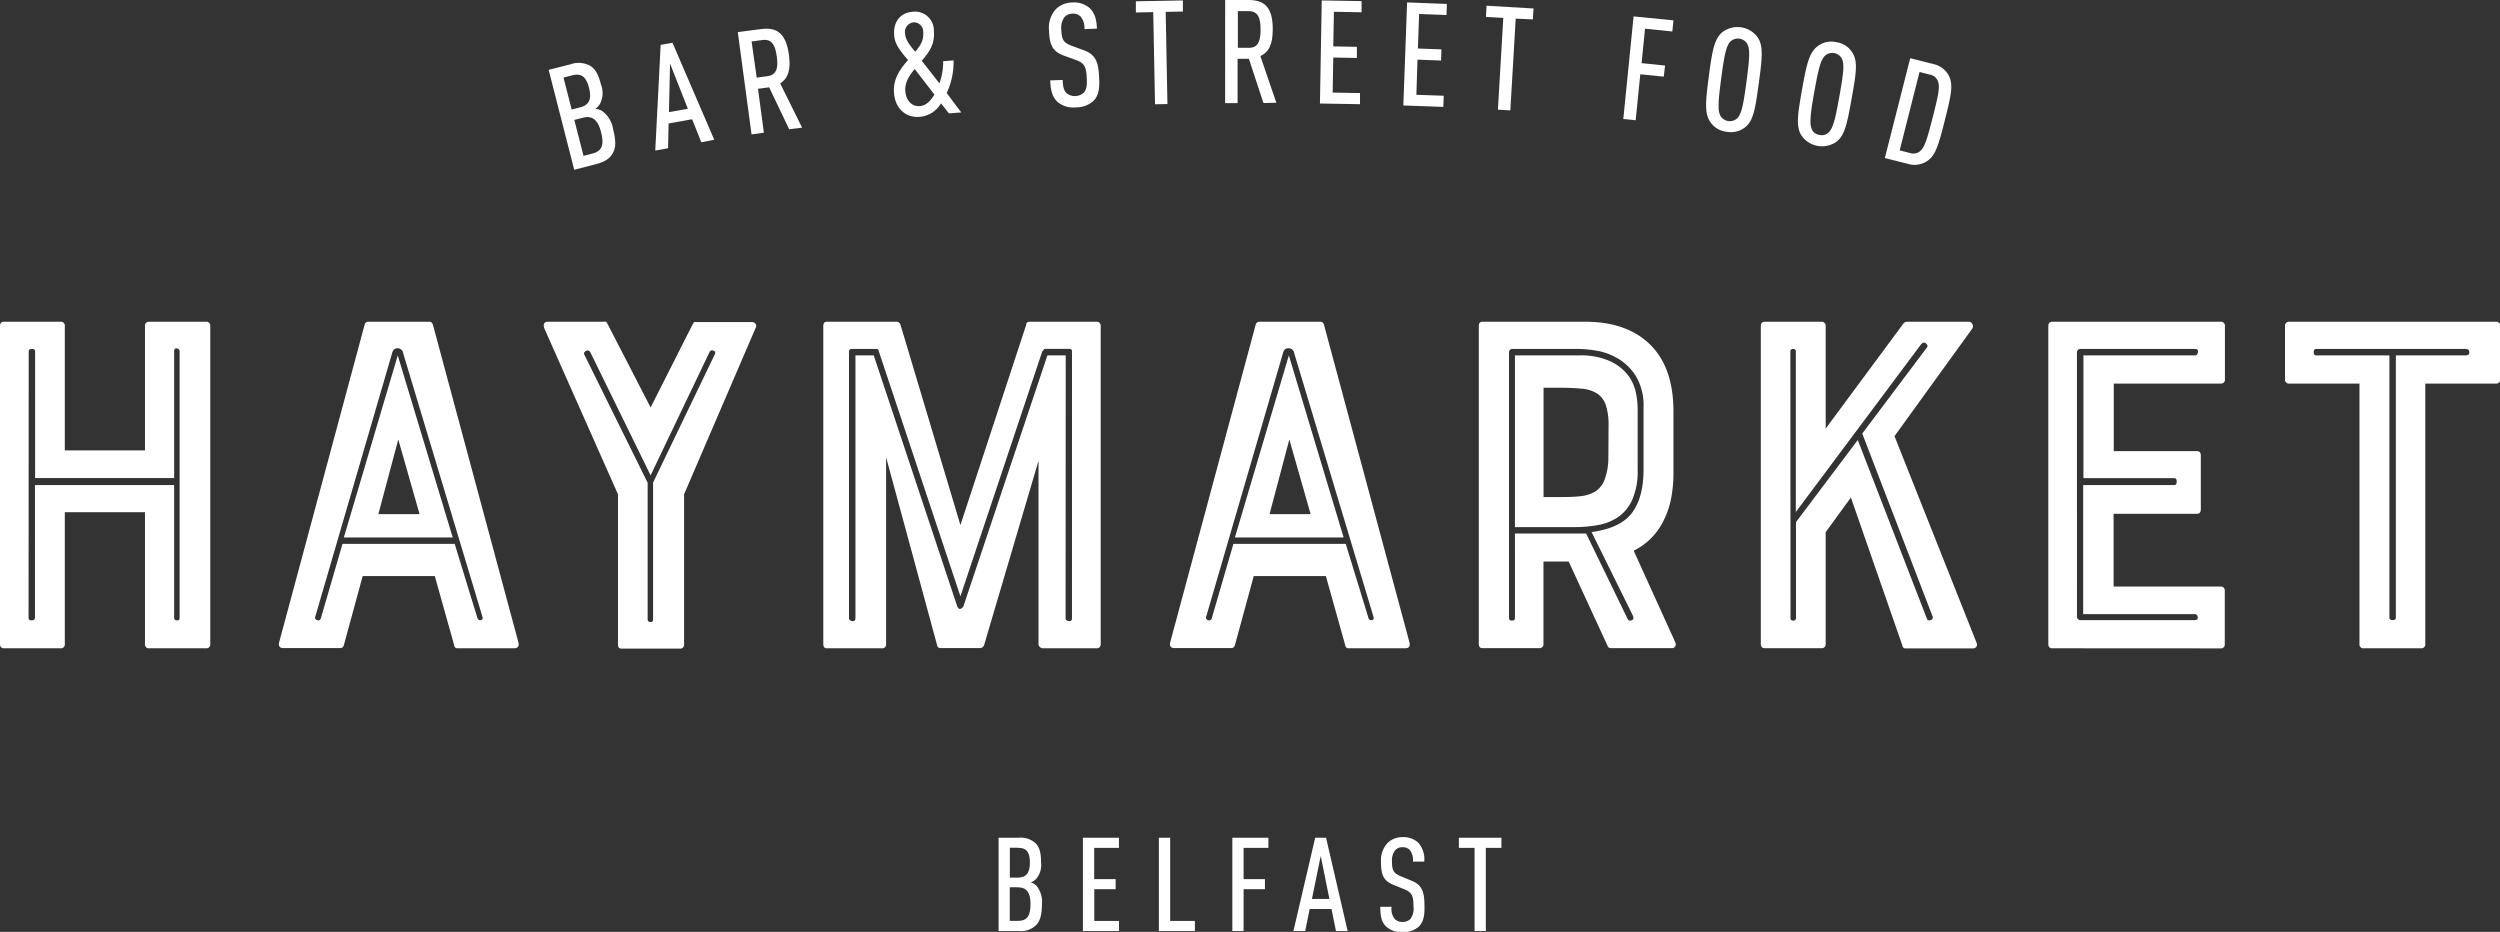 <svg xmlns="http://www.w3.org/2000/svg" viewBox="0 0 515.4 192.12"><rect x="0" y="0" width="515.4" height="192.12" fill="#333333" stroke="none"/><defs><style>.cls-1{fill:#fff;}</style></defs><g id="Layer_2" data-name="Layer 2"><g id="Layer_1-2" data-name="Layer 1"><path class="cls-1" d="M29.89,67.25a.81.81,0,0,1,.91-.92H42.43a.82.82,0,0,1,.92.92v65.48a.81.81,0,0,1-.92.92H30.8a.8.8,0,0,1-.91-.92V105.6H13.36v27.13a.81.81,0,0,1-.92.92H.82c-.55,0-.82-.3-.82-.92V67.25c0-.61.27-.92.82-.92H12.44a.81.81,0,0,1,.92.92v25.6H29.89Zm-24,60.08c0,.41.22.59.66.56s.66-.22.66-.56V100H35.9v27.34c0,.34.19.53.57.56s.56-.15.56-.56V72.45a.59.59,0,0,0-.56-.61c-.38-.07-.57.14-.57.61V98.56H7.24V72.45q0-.51-.66-.51t-.66.51Z"/><path class="cls-1" d="M75.17,66.94a.76.76,0,0,1,.72-.61H88.54c.34,0,.57.21.71.61l17.65,65.59c.13.75-.17,1.12-.92,1.12H94.35a.64.64,0,0,1-.71-.61l-4-14.28H74.77L70.89,133c-.14.41-.37.61-.71.61H58.45c-.75,0-1.06-.37-.92-1.12Zm23.26,60.49a.58.58,0,0,0,.71.41c.34-.07.45-.31.31-.72L83.13,72.86A1.18,1.18,0,0,0,82,71.79c-.65,0-1,.32-1.18,1.07L65,127.12q-.19.51.36.72a.54.54,0,0,0,.77-.31l4.48-15.4H93.74ZM82,73.27,93.33,110.8H70.89ZM86.5,106l-4.39-15.4L78,106Z"/><path class="cls-1" d="M134.13,84l8.67-17.14c.14-.27.25-.42.36-.46a1.67,1.67,0,0,1,.46,0H155a.87.87,0,0,1,.76.36.7.7,0,0,1,.06.76l-14.79,34.38v30.9a.81.81,0,0,1-.92.92h-12c-.48,0-.71-.3-.71-.92v-30.9L112.2,67.66c-.27-.89,0-1.33.82-1.33h11.42a1.72,1.72,0,0,1,.46,0c.1,0,.22.19.36.46Zm13.26-11a.48.48,0,0,0-.31-.71.59.59,0,0,0-.81.3L134.13,98l-12.44-25.4a.61.61,0,0,0-.87-.25c-.38.17-.5.42-.36.76l13.06,26.42v28.15c0,.34.18.53.56.56s.56-.15.56-.56V99.48Z"/><path class="cls-1" d="M226,66.33a.82.82,0,0,1,.92.92v65.48a.81.81,0,0,1-.92.92H214.91a.91.91,0,0,1-.51-.25.83.83,0,0,1-.3-.67V95L202.88,133a.93.93,0,0,1-.82.61H194c-.47,0-.75-.2-.81-.61L182.68,94.28v38.45a.81.81,0,0,1-.92.92H170.44c-.48,0-.71-.3-.71-.92V67.25c0-.61.23-.92.71-.92h14.28a.88.88,0,0,1,.92.61L198,108.25l13.57-41.31c0-.4.23-.61.71-.61Zm-6.32,61.1c0,.34.22.54.66.61s.66-.13.66-.61v-55c0-.34-.2-.51-.61-.51h-4.79a.46.46,0,0,0-.41.15,1.87,1.87,0,0,1-.31.36L198,122.94,181.15,72.35c0-.27-.17-.41-.51-.41h-5a.54.54,0,0,0-.61.61v54.88c0,.34.22.54.66.61s.67-.13.67-.61V73.27h3.77l17.24,51.81c.2.34.39.5.56.46a1.42,1.42,0,0,0,.66-.46l17.34-51.81h3.78Z"/><path class="cls-1" d="M258.87,66.94a.76.76,0,0,1,.72-.61h12.65c.34,0,.57.21.71.61l17.65,65.59c.13.75-.17,1.12-.92,1.12H278.05a.64.64,0,0,1-.71-.61l-4-14.28H258.47L254.59,133c-.14.41-.38.61-.71.61H242.15c-.75,0-1.06-.37-.92-1.12Zm23.26,60.49a.57.57,0,0,0,.71.41c.34-.07.44-.31.31-.72L266.83,72.86a1.18,1.18,0,0,0-1.17-1.07c-.65,0-1,.32-1.18,1.07l-15.81,54.26q-.19.51.36.72a.54.54,0,0,0,.77-.31l4.48-15.4h23.16ZM265.71,73.27,277,110.8H254.59ZM270.2,106l-4.39-15.4L261.73,106Z"/><path class="cls-1" d="M343.12,107a13.4,13.4,0,0,1-6.32,6.53l8.57,18.87a1,1,0,0,1,0,.86.76.76,0,0,1-.71.36H332.11a.71.71,0,0,1-.71-.51l-8-17.34h-5.2v16.93a.81.81,0,0,1-.92.92H305.59c-.48,0-.72-.3-.72-.92V67.25c0-.61.24-.92.72-.92H326.8q8.58,0,13.37,4.69T345,84.69V97.54a27.25,27.25,0,0,1-.46,5.1A17.26,17.26,0,0,1,343.12,107Zm-30.8,3H327l8.57,17.64c.13.28.39.36.76.26s.49-.39.36-.87l-8.57-17.34q6-.81,8.36-4t2.35-8.87V84.08a11.78,11.78,0,0,0-1.63-6.63,11,11,0,0,0-3.88-3.67,12.8,12.8,0,0,0-4.43-1.53,25.74,25.74,0,0,0-3.42-.31H311.71a.59.59,0,0,0-.41.21.55.55,0,0,0-.2.4v54.88c0,.34.2.51.61.51s.61-.17.61-.51Zm25.3-13.16a14.5,14.5,0,0,1-1.13,6.22,8.51,8.51,0,0,1-2.95,3.57,10.71,10.71,0,0,1-4.19,1.63,27.09,27.09,0,0,1-4.79.41H312.32V73.27h13.16A14.82,14.82,0,0,1,332,74.49a10,10,0,0,1,3.67,2.91A8.9,8.9,0,0,1,337.26,81a17.22,17.22,0,0,1,.36,3.11Zm-6-9.08a13.07,13.07,0,0,0-.56-4.23,4.66,4.66,0,0,0-1.79-2.4,7.07,7.07,0,0,0-3.21-1c-1.33-.13-2.94-.2-4.84-.2h-3v22.54h3c1.63,0,3.07,0,4.33-.15a7.66,7.66,0,0,0,3.21-.92,4.88,4.88,0,0,0,2-2.4,12.87,12.87,0,0,0,.82-4.59Z"/><path class="cls-1" d="M405.85,66.33a.83.83,0,0,1,.77.46.92.92,0,0,1-.05,1l-16,22.13,16.94,42.64a.72.72,0,0,1-.05.76.88.88,0,0,1-.77.36H392.9a.64.64,0,0,1-.71-.61l-10.61-30.5-5.2,7.14v23a.81.81,0,0,1-.92.92H363.83c-.55,0-.82-.3-.82-.92V67.25c0-.61.27-.92.82-.92h11.63a.82.82,0,0,1,.92.92V88.36l16-21.62a1,1,0,0,1,.82-.41Zm-36.72,61.1q0,.51.57.51c.37,0,.56-.17.56-.51V107.64L383,90.71l14.28,36.92c.13.28.39.34.76.21a.57.57,0,0,0,.36-.82L383.92,89.38l13.26-17.64c.28-.27.26-.56-.05-.87s-.63-.29-1,0l-25.9,34.68V72.45c0-.34-.19-.51-.56-.51s-.57.17-.57.51Z"/><path class="cls-1" d="M423.09,133.65c-.54,0-.81-.3-.81-.92V67.25c0-.61.27-.92.81-.92h34.68a.82.82,0,0,1,.92.92V78.16a.81.81,0,0,1-.92.92h-22V93h17.14c.54,0,.81.31.81.92V105c0,.61-.27.92-.81.92H435.74v15h22a.82.82,0,0,1,.92.92v10.91a.81.81,0,0,1-.92.92Zm5.1-6.63a.72.72,0,0,0,.82.82h23.46c.47,0,.68-.21.61-.61s-.27-.62-.61-.62h-23V100h18.77c.34,0,.51-.24.51-.71s-.17-.72-.51-.72H429.52V73.27h23c.34,0,.54-.22.61-.67s-.14-.66-.61-.66H429a.72.72,0,0,0-.82.82Z"/><path class="cls-1" d="M472,79.08a.81.81,0,0,1-.92-.92V67.25a.82.82,0,0,1,.92-.92h42.53a.82.82,0,0,1,.92.92V78.16a.81.81,0,0,1-.92.92H500v53.65a.81.81,0,0,1-.92.92H487.35a.81.81,0,0,1-.92-.92V79.08Zm5.51-7.14c-.35,0-.51.22-.51.66s.16.67.51.67h15.09v54.06c0,.34.22.51.67.51s.66-.17.66-.51V73.27h14.38c.54,0,.8-.22.77-.67a.67.67,0,0,0-.77-.66Z"/><path class="cls-1" d="M213.56,190.77a4.57,4.57,0,0,1-3.56,1.17h-4.13V172.71H210a4.51,4.51,0,0,1,3.52,1.16c.83.89,1.1,2,1.1,3.94a4.37,4.37,0,0,1-1,3.38,3,3,0,0,1-1.11.73,2.52,2.52,0,0,1,1.19.72,5.18,5.18,0,0,1,1.11,3.76C214.78,188.67,214.43,189.88,213.56,190.77Zm-3.72-16h-1.65v6.15h1.65c1.67,0,2.48-.89,2.48-3.08C212.32,175.51,211.51,174.79,209.84,174.79Zm0,8.15h-1.67v6.92h1.67c1.76,0,2.6-.81,2.6-3.46C212.46,183.94,211.59,182.94,209.86,182.94Z"/><path class="cls-1" d="M223.25,191.94V172.71h7.43v2.08h-5.1v6.45H230v2.08h-4.4v6.54h5.1v2.08Z"/><path class="cls-1" d="M238.91,191.94V172.71h2.33v17.15h5.1v2.08Z"/><path class="cls-1" d="M256.38,174.79v6.45h4.4v2.08h-4.4v8.62h-2.32V172.71h7.43v2.08Z"/><path class="cls-1" d="M275.42,191.94l-.92-4.54H270l-.92,4.54h-2.43l4.49-19.23h2.24l4.45,19.23Zm-3.14-15.48-1.81,8.86h3.6Z"/><path class="cls-1" d="M292.53,191a4.73,4.73,0,0,1-3.4,1.16,4.6,4.6,0,0,1-3.38-1.16c-.89-.89-1.19-2-1.19-4.05h2.33a3.31,3.31,0,0,0,.65,2.51,2.1,2.1,0,0,0,1.59.6,2.15,2.15,0,0,0,1.65-.62,3.57,3.57,0,0,0,.62-2.57c0-2.21-.33-2.89-1.89-3.54l-2.19-.89c-2-.81-2.62-1.89-2.62-4.81a5.18,5.18,0,0,1,1.46-3.94,4.35,4.35,0,0,1,3-1.11,4.45,4.45,0,0,1,3.19,1.11,5.08,5.08,0,0,1,1.27,3.94h-2.33a3.39,3.39,0,0,0-.59-2.32,1.91,1.91,0,0,0-1.57-.65,1.94,1.94,0,0,0-1.48.6,3.35,3.35,0,0,0-.68,2.29c0,1.89.3,2.46,1.84,3.11l2.16.89c2.19.89,2.7,2.24,2.7,5.27C293.72,188.78,293.45,190.05,292.53,191Z"/><path class="cls-1" d="M306.32,174.79v17.15H304V174.79h-3.24v-2.08h8.77v2.08Z"/><path class="cls-1" d="M126.3,31.64c-.61,1.08-1.67,1.76-3.5,2.22L118.38,35l-5.27-20.6,4.46-1.13a5,5,0,0,1,4.08.28c1.14.72,1.73,1.84,2.26,3.92a4.79,4.79,0,0,1-.2,3.9,3.26,3.26,0,0,1-1,1.09,2.92,2.92,0,0,1,1.47.45,5.75,5.75,0,0,1,2.22,3.72C127,29.05,127,30.45,126.3,31.64Zm-8.36-16.1-1.77.45,1.69,6.59,1.76-.45c1.79-.46,2.42-1.63,1.82-4C120.8,15.64,119.73,15.08,117.94,15.54Zm2.26,8.73-1.8.45,1.9,7.41,1.79-.46c1.88-.48,2.55-1.58,1.83-4.41C123.25,24.63,122.05,23.79,120.2,24.27Z"/><path class="cls-1" d="M144.58,29.33l-1.89-4.75-4.85.87-.11,5.11-2.64.48L136.2,9.25l2.44-.44,8.61,20Zm-6.44-16.21-.23,10,3.9-.7Z"/><path class="cls-1" d="M162.69,26.64,158.57,18l-2.3.31,1.21,9.05-2.54.35L152.1,6.62,156.87,6c3.19-.43,5.16.73,5.78,5.34.39,2.93-.09,4.75-1.81,5.85l4.52,9.13ZM157.2,8.25l-2.25.3L156,16l2.25-.3c1.95-.27,2.2-1.83,1.89-4.08S159.16,8,157.2,8.25Z"/><path class="cls-1" d="M195.63,23.37,194,21.31a5.64,5.64,0,0,1-4.42,2.78c-2.74.22-5-1.58-5.27-4.88-.2-2.5.78-4.46,2.89-6.82-1.88-2.21-2.72-3.37-2.86-5.13-.22-2.71,1.25-4.62,3.72-4.82a3.88,3.88,0,0,1,4.47,3.9c.2,2.5-.66,4.09-2.5,6.19l3.64,4.65a12.89,12.89,0,0,0,.77-4.56l2.14-.17a14.89,14.89,0,0,1-1.41,6.73l3,4ZM188.29,4.61A2,2,0,0,0,186.6,7c.08,1,.63,2,2.09,3.67,1.14-1.38,1.78-2.39,1.64-4.12A1.92,1.92,0,0,0,188.29,4.61Zm.29,9.62c-1.45,1.7-2.06,3.1-1.94,4.59.15,1.84,1.3,3.19,3,3.05,1.25-.1,2.17-1,3-2.37Z"/><path class="cls-1" d="M225.51,20.72a5.29,5.29,0,0,1-3.71,1.42A5.08,5.08,0,0,1,218,21c-1-1-1.4-2.16-1.49-4.42l2.57-.1c.05,1.4.23,2.17.82,2.74a2.72,2.72,0,0,0,3.58-.17c.54-.65.63-1.46.57-2.86-.09-2.44-.48-3.18-2.24-3.82l-2.45-.89c-2.21-.81-3-2-3.1-5.2a5.72,5.72,0,0,1,1.44-4.42A4.81,4.81,0,0,1,221,.52a4.92,4.92,0,0,1,3.57,1.08c1.11,1,1.5,2.37,1.57,4.3l-2.56.1a3.77,3.77,0,0,0-.76-2.53,2.08,2.08,0,0,0-1.76-.65,2.15,2.15,0,0,0-1.61.72,3.71,3.71,0,0,0-.65,2.56c.08,2.09.44,2.7,2.16,3.35l2.43.89c2.45.89,3.08,2.36,3.21,5.7C226.72,18.25,226.48,19.66,225.51,20.72Z"/><path class="cls-1" d="M240.32,2.45l.36,19-2.56.05L237.75,2.5l-3.58.07,0-2.3,9.7-.18,0,2.29Z"/><path class="cls-1" d="M260.47,21.24l-3-9.12h-2.33l0,9.14h-2.57L252.58,0h4.81c3.22,0,5,1.39,5,6,0,3-.7,4.69-2.55,5.56l3.29,9.63Zm-3-18.94h-2.27l0,7.56h2.27c2,0,2.41-1.53,2.41-3.8S259.4,2.29,257.43,2.3Z"/><path class="cls-1" d="M272.12,21.34,272.49.09l8.21.14,0,2.3L275,2.43l-.13,7.14,4.86.08,0,2.3-4.86-.09-.13,7.23,5.64.1,0,2.29Z"/><path class="cls-1" d="M289.31,21.74,290.09.5l8.2.31-.08,2.29-5.64-.21L292.31,10l4.86.18-.08,2.3-4.86-.18L292,19.54l5.64.2-.09,2.3Z"/><path class="cls-1" d="M312.48,3.84l-1.11,18.92-2.56-.15,1.11-18.92-3.58-.21.13-2.3,9.69.57L316,4Z"/><path class="cls-1" d="M339.14,5.92l-.71,7.1,4.84.49L343,15.8l-4.84-.49-.95,9.48-2.55-.26,2.12-21.15L345,4.2l-.23,2.29Z"/><path class="cls-1" d="M359.86,26.17a4.7,4.7,0,0,1-3.84,1,4.61,4.61,0,0,1-3.41-2c-1.24-1.79-1-4.2-.31-9.47s1.11-7.65,2.77-9.06a5.14,5.14,0,0,1,7.25,1c1.24,1.79,1,4.19.28,9.46S361.52,24.76,359.86,26.17ZM360.19,9a2.26,2.26,0,0,0-3.43-.46c-.87.91-1.25,2.58-1.91,7.58s-.74,6.71-.14,7.81a2.27,2.27,0,0,0,3.44.46c.87-.91,1.24-2.57,1.91-7.58S360.8,10.06,360.19,9Z"/><path class="cls-1" d="M378.59,29.23a5.16,5.16,0,0,1-7.2-1.29c-1.15-1.84-.81-4.24.12-9.47s1.46-7.59,3.18-8.92a4.61,4.61,0,0,1,3.85-.86,4.68,4.68,0,0,1,3.35,2.15c1.16,1.84.79,4.23-.15,9.46S380.32,27.9,378.59,29.23Zm1.11-17.18a2.26,2.26,0,0,0-3.41-.61c-.91.87-1.36,2.52-2.25,7.48s-1,6.67-.49,7.8a2,2,0,0,0,1.57,1.1,2,2,0,0,0,1.84-.49c.92-.86,1.36-2.51,2.25-7.48S380.26,13.18,379.7,12.05Z"/><path class="cls-1" d="M397.25,33.24a4.69,4.69,0,0,1-3.89.55l-4.78-1.21L393.81,12l4.78,1.21a4.7,4.7,0,0,1,3.16,2.35c1,1.89.48,4.15-.8,9.22S399.06,32.07,397.25,33.24Zm2.22-16.62a2.15,2.15,0,0,0-1.54-1.22l-2.2-.56L391.64,31l2.19.56a2.13,2.13,0,0,0,1.94-.34c1-.79,1.49-2.36,2.69-7.07S400,17.8,399.47,16.62Z"/></g></g></svg>